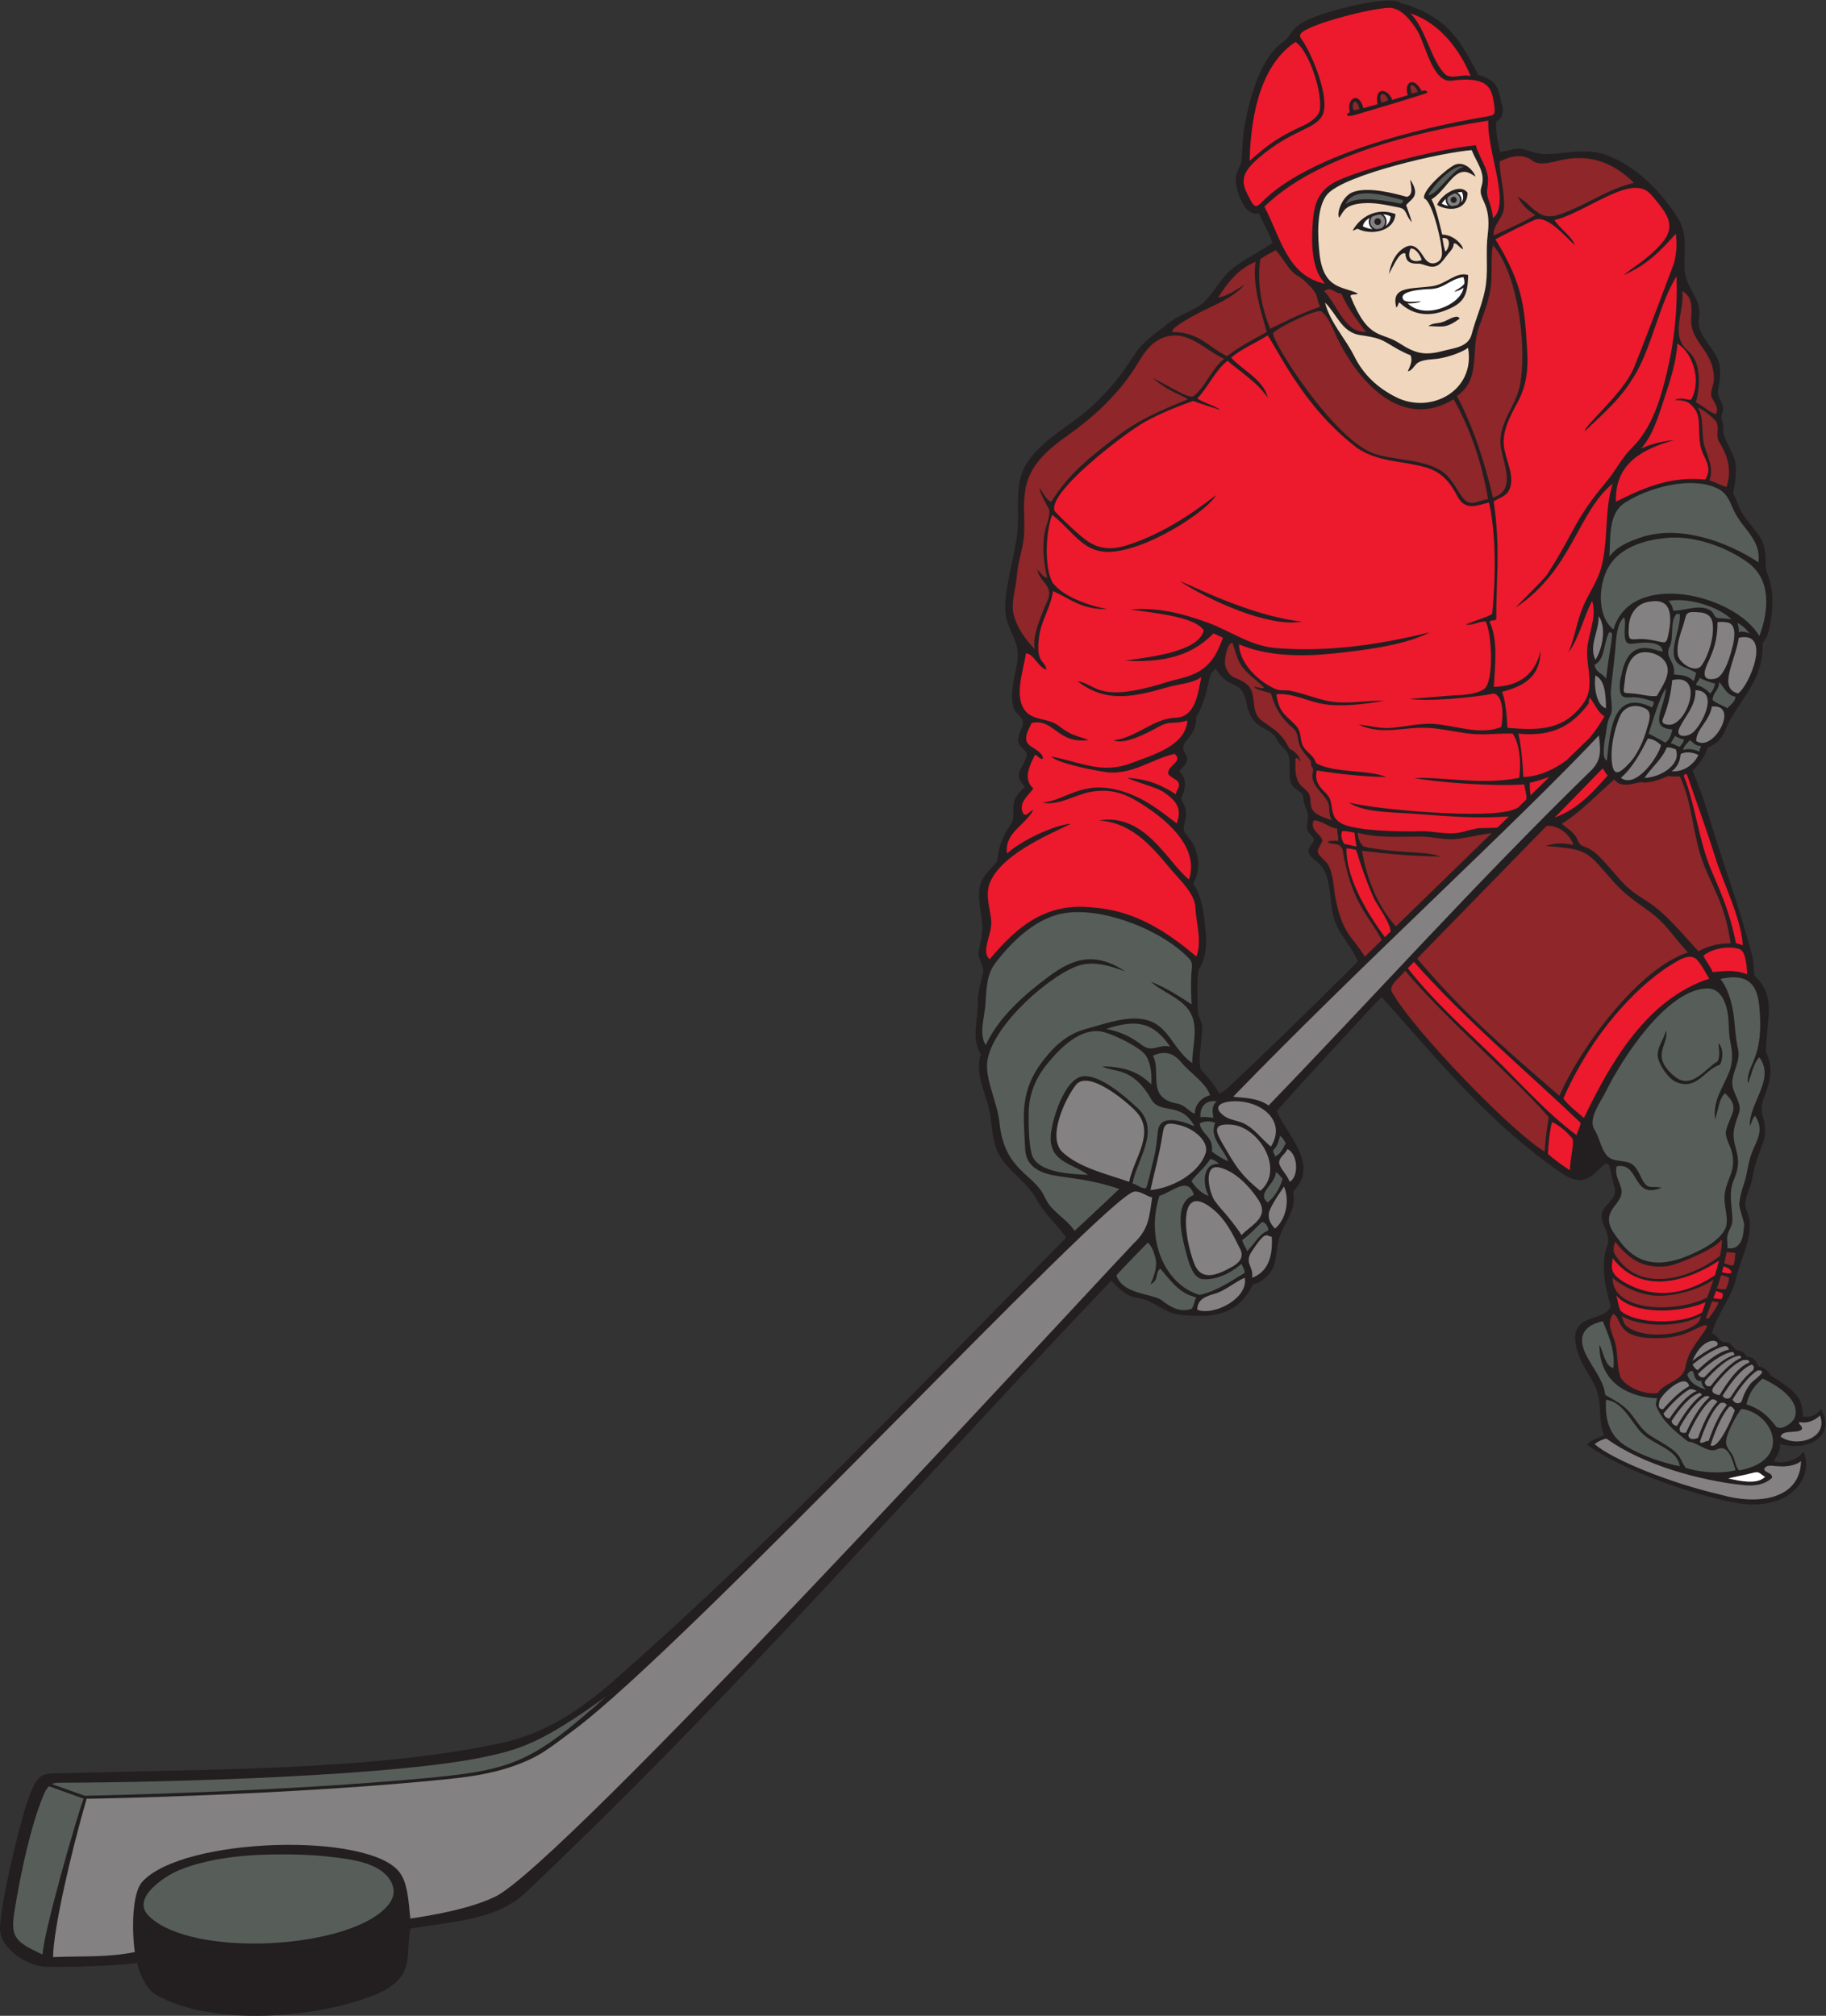 <?xml version="1.0" encoding="UTF-8" standalone="no"?>
<svg
   xmlns:dc="http://purl.org/dc/elements/1.1/"
   xmlns:cc="http://creativecommons.org/ns#"
   xmlns:rdf="http://www.w3.org/1999/02/22-rdf-syntax-ns#"
   xmlns:svg="http://www.w3.org/2000/svg"
   xmlns="http://www.w3.org/2000/svg"
   viewBox="0 0 782.267 863.547"
   height="863.547"
   width="782.267"
   xml:space="preserve"
   id="svg2"
   version="1.1"><rect x="0" y="0" width="782.267" height="863.547" fill="#333333" stroke="none"/><defs
     id="defs6" /><g
     transform="matrix(1.333,0,0,-1.333,0,863.547)"
     id="g10"><g
       transform="scale(0.1)"
       id="g12"><path
         id="path14"
         style="fill:#231f20;fill-opacity:1;fill-rule:evenodd;stroke:none"
         d="m 5569.94,4891.17 c 15.98,-24.49 12.29,-41.08 41.25,-79.44 51.13,-67.69 61.72,-67.22 63.72,-147.18 0.11,-4.11 0.15,-16.51 1.59,-20.08 22.94,-56.49 23.07,-97.91 15.17,-156.4 -3.53,-26.18 -9.17,-56.43 -27.09,-76.96 2.69,-57.19 -15.17,-104.25 -44.48,-152.53 -24.55,-40.47 -56.67,-80.1 -74.06,-124.16 -11.82,-29.94 -29.23,-47.01 -59.87,-59.91 -1.73,-22.44 -30.45,-58.12 -46.53,-72.7 15.52,-37.46 34.91,-88.57 46.34,-127.27 47.16,-159.73 107.09,-315.54 147.49,-477.29 4.44,-17.82 1.25,-37.79 5.45,-55.04 19.04,-17.19 32.85,-37.07 39.97,-61.96 7.59,-26.58 6.53,-55.2 4.25,-82.48 -2.76,-32.93 -7.05,-65.31 -8.3,-98.42 17.16,-35.5 19.49,-68.14 8.93,-105.99 -8.81,-31.52 -29.2,-65.92 -19.38,-98.79 26,-86.96 -14.25,-93.82 -33.09,-204.97 -4.8,-28.26 -31.85,-72.51 -18.74,-99.66 33.06,-68.48 -17.48,-151.87 -32.92,-219.26 -14.75,-64.39 -61.01,-114.27 -77.38,-176.81 15.08,-5.32 20.01,-20.63 32.47,-27.78 5.84,-2.11 18.74,-0.18 22.7,-3.66 7.45,-6.56 14.48,-13.56 21.05,-20.98 9.12,-5.75 24.4,-0.81 34.61,-23.22 31.87,0.28 34.38,-30.68 40.89,-31.89 26.66,-4.99 36.32,-28.24 36.68,-28.46 104.57,-64.49 98.27,-82.63 104.03,-131.88 28.76,-5.6 49.9,11.3 56.63,23.77 49.32,-74.15 -23.89,-139.09 -130.61,-112.35 2.5,-21.69 -11.3,-39.98 -20.28,-54.97 28.26,-10.48 76.05,1.87 95.71,30.9 16.86,-36.5 9.66,-83.4 -23.99,-118.76 -53.21,-55.91 -137.58,-58.38 -208.15,-43.46 -144.29,30.46 -342.05,99.44 -463.4,183.54 8.58,15.68 31.96,19.31 54.63,31.08 -18.75,43.44 -7.67,89.11 -20.17,133.27 -12.83,45.34 -46.69,81.59 -62.08,126.32 -10.3,29.95 -20.3,71.47 5.91,96.45 27.38,26.06 82.69,22.97 98.5,58.22 -19.1,57.78 -34.34,137.84 -11.73,196.01 16.07,41.37 -39.05,81.33 -9.14,120.37 15.06,19.67 41.17,38.2 32.28,66.38 -17.37,55.04 -10.11,99.77 -45.73,61.66 -45.99,-49.18 -77.06,-49.48 -131.14,-11.75 -232.53,162.23 -385.92,353.87 -571.44,561.35 -24.2,-23.24 -45.97,-48.33 -68.78,-72.77 -90.33,-96.8 -180.09,-194.21 -268.14,-293.1 10.52,-26.27 28.05,-52.1 42.85,-76.05 37.64,-60.98 68.74,-123.19 9.55,-182.62 12.96,-61.59 -29.84,-97.79 -45.46,-152.51 -14.22,-49.86 -0.46,-88.48 -46.2,-126.99 -11.18,-9.41 -24.22,-16.51 -38.29,-20.47 -53.73,-113.25 -156.88,-101 -210.12,-98.87 -57.47,2.31 -72.07,20 -118.06,43.07 -50.65,25.4 -55.94,-4.47 -126.77,68.34 C 2941.16,1702.21 2372.56,1041.73 1687.64,394.59 1592.32,304.543 1439.57,302.352 1318.39,279.941 1302.22,195.215 1338.59,119.402 1200.26,65.477 1010.74,-8.406 683.16,-34.961 501.84,67.219 472.078,83.992 446.508,135.82 441.363,169.727 375.25,160.547 205.266,154.629 143.738,157.938 85.777,161.063 -1.262,217.117 0.016,281.492 1.578,360.281 59.684,605.359 87.691,687.52 c 35.477,104.074 45.344,89.914 137.543,92.625 427.555,12.621 975.196,7.003 1390.446,97.46 134.36,29.27 252.19,107.286 354.52,197.235 510.64,448.75 979.92,941.79 1456.19,1426.04 -30.82,44.3 -69.16,75.53 -95.3,123.49 -26.56,48.69 -76.56,81.27 -109.46,125.8 -37.22,50.37 -29.91,107.05 -43.3,164.45 -13.63,58.43 -45.18,114.42 -26.26,175.59 -31.09,50.1 -9,112.5 -9.46,167.13 -0.3,33.26 10.06,61.39 16.62,93.3 5.05,24.55 -18.07,43.38 -13.55,71.28 4.73,29.22 13.83,56.46 10.99,86.53 -2.84,30.04 -9.23,59.66 -10.01,89.91 -1.56,60.15 26.63,71.77 58.62,113.23 1.69,36.67 13.51,69.45 32.26,100.85 7.04,11.79 15.9,21.64 18.14,35.56 5.45,34 -12.84,57.47 37.73,100.07 -11.64,20.54 -26.78,26.41 -14.91,55.36 6.23,15.25 17.36,29.57 21.08,45.58 5.99,25.76 -48.38,23.57 -18.27,83.98 21.91,43.99 -18.37,39.51 -25.96,78.84 -15.43,79.96 35.67,138.76 5.93,209.24 -23.39,55.43 -36.17,73 -28.44,142.11 8.12,72.54 35.04,159.08 38.23,221.34 2.56,49.96 -3.49,100.43 6.46,149.89 18.04,89.67 113.63,146.09 181.3,196.91 78.53,58.99 136.07,126.41 188.39,209.07 27.54,43.51 71.49,68.98 110.24,100.88 35.36,29.11 85.27,38.07 116.74,70.77 33.07,34.35 51.66,76.84 90.76,106.55 39.21,29.8 84.06,50.71 124.29,78.89 -10.25,32.56 -29.8,64.34 -43.81,95.81 -46.62,-14.54 -73.83,74.1 -73.86,107.59 -0.03,28.56 17.8,41.92 19.32,68.73 1.99,35.1 3.06,74.34 9.74,108.68 16.38,84.29 48.11,211.75 121.66,264.02 48.11,34.19 2.23,61.19 201.76,111.74 29.79,7.54 149.32,35.97 176.37,14.99 32.09,-8.83 63.67,-20.68 92.54,-37.34 86.75,-50.07 113.1,-112.33 158.62,-194.65 72.3,-18.85 63.81,-58.37 76.67,-99.46 5.35,-17.07 -0.99,-41.88 -19.03,-49.42 -4.84,-26.92 6,-69.95 11.62,-97.88 26.51,1.31 51.08,16.25 78.76,7.61 25.74,-8.03 46.13,-15.85 73.79,-14.94 64.39,2.11 122.97,19.81 186.57,-2.14 97.48,-33.65 183.28,-122.39 235.67,-209.12 30.82,-51.06 13.06,-112.68 19.42,-168.31 6.51,-56.87 56.35,-85.93 45.13,-149.27 -8.44,-47.64 42.29,-88.26 60.1,-129.21 13.6,-31.24 7.41,-69.32 1.13,-101.75 -3.67,-18.89 13.81,-34.61 16.25,-53.81 2.17,-17.22 -10.45,-26.39 -3.24,-42.74 7.65,-17.36 1.78,-30.13 6.1,-46.07 8.42,-31.06 32.56,-58.56 37.01,-91.41 4.44,-32.83 -2.13,-65.69 -7.6,-97.96 z M 3835.05,3638.79 c 31.3,-49.6 35.61,-106.38 40.45,-163.46 4.2,-49.46 -7.68,-92.2 -21.12,-109.48 -9.76,-12.55 -5.44,-125.69 -4.41,-140.27 1,-14.15 11.03,-26.99 13.13,-41.79 4.58,-32.16 -18.3,-127.5 -0.92,-145.83 24.16,-25.49 43.22,-50.37 56.74,-73.87 0,0 14.69,6.33 28.42,19.19 113.79,106.56 225.27,215.7 336.27,325.15 26.79,26.42 54.37,53.09 80.23,80.48 -21.22,51.71 -62.98,86.47 -78.19,142.83 -12.98,48.12 -6.89,130.88 -42.83,167.44 -15.15,15.41 -49.89,32.46 -32.79,58.59 10.76,16.43 19.77,20.59 3.54,36.37 -24.91,24.24 -7.46,38.31 -10.21,65.24 -1.99,19.35 -14.75,33.1 -14.86,55.21 -0.11,21.78 -33.14,25.38 -40.27,49.2 -8.84,29.55 1.81,61.17 -7.83,89.35 -5.13,15 -28,29.17 -36.08,46.76 -9.59,20.89 -27.07,30.03 -46.5,40.26 -62.12,32.75 -41.81,91.23 -70.89,123.39 -16.99,18.77 -47.74,13.27 -80.54,66.68 -5.52,-8.92 -14.16,-12.4 -17.08,-24.52 -10.22,-42.33 -20.58,-94.74 -44.75,-131.16 0.56,-21.76 -4.56,-40.22 -17.16,-58.16 -8.69,-12.37 -24.18,-25.14 -24.83,-40.76 -0.75,-18.08 22.57,-28.21 8.26,-51.94 -5.2,-8.63 -16.39,-16.27 -20.5,-25.15 25.17,-21.61 20.45,-59.5 5.1,-86.11 14.51,-27.16 21.7,-46.5 11.93,-77.98 -9.65,-31.04 4.82,-34.88 20.7,-58.66 26.88,-40.24 31.35,-94.62 6.99,-137 v 0" /><path
         id="path16"
         style="fill:#ed192d;fill-opacity:1;fill-rule:evenodd;stroke:none"
         d="m 4770.39,6102.4 c -211.36,-36.08 -568.79,-122.2 -717.68,-276.45 -21.39,-22.16 -26.46,-4.86 -44.29,29.48 -24.06,46.3 -9.63,75.45 37.97,116.17 105.97,90.62 181.17,90.58 203.58,136.16 25.69,52.25 -29.95,186.45 -60.09,234.19 -5.47,8.67 -15.29,17.68 -10.21,26.82 17.36,31.25 257.62,91.68 295.06,83.51 34.99,-7.63 57.07,-38.64 76.4,-66.23 28.26,-40.35 50.8,-172.69 112.01,-167.26 123.13,16.64 131.26,-27.01 138.34,-74.57 5.5,-37.06 2.71,-36.04 -31.09,-41.82 z m 12.79,-11.91 c -4.41,-102.31 73.23,-265.72 15.1,-313.38 -1.71,21.02 -8.05,40.86 -14.8,60.69 -8.64,25.4 -1.9,33.35 -1.22,58.3 1.13,41.98 -29.15,76.26 -39.28,115.38 -141.77,-15.27 -361.28,-76 -442.43,-113.23 -57.45,-26.36 -75.63,-65.91 -80.94,-127.5 -13.59,-157.45 28.82,-189.54 38.79,-204.32 -122.56,24.91 -143.28,151.66 -194.88,247.55 188.58,185.59 574.69,254.39 719.66,276.51 z m -767.05,-129.03 c 3.71,162.2 41.98,312.63 147.46,381.86 39.3,-24.05 85.66,-151.34 78.37,-216.98 -2.34,-21.1 -30.08,-41.3 -52.53,-51.48 -76.93,-34.89 -108.34,-56.79 -173.3,-113.4 z m 516.16,474.03 c 94.98,-30.56 160.55,-118.93 194.19,-202.08 -23.7,8.05 -58.05,-10.25 -79.71,4.37 -47.3,41.79 -64.14,150.26 -114.48,197.71 z m -7.9,-263.36 -50.2,-14.96 c -9.37,32.36 -57.57,48.93 -47.24,-14.01 l -45.26,-12.5 c -14.21,56.38 -54.72,31.42 -43.87,-12.28 0.82,-3.3 -11.17,-3.65 -8.31,-9.45 -0.82,-3.5 9.79,-4.75 26.09,0.18 37.62,11.37 131.21,38.51 187.4,56.47 28.43,9.08 44.36,12.9 44.59,17.09 -5.07,5.33 -10.6,6.12 -18.42,2.64 -27.23,51.78 -58.23,25.96 -44.78,-13.18 v 0" /><path
         id="path18"
         style="fill:#8f2629;fill-opacity:1;fill-rule:evenodd;stroke:none"
         d="m 4555.98,6182.67 -18.42,-5.27 c -16.8,45.7 15.66,24.09 18.42,5.27 z m -186.96,-55.31 c -6.19,-0.83 -9.89,-4.16 -18.45,-2.63 -10.09,21.42 8.61,46.07 18.45,2.63 z m 92.17,28.97 c -5.81,-3.85 -21.07,-7.9 -21.07,-7.9 -13.35,33.54 11.42,37.07 21.07,7.9 v 0" /><path
         id="path20"
         style="fill:#575e5a;fill-opacity:1;fill-rule:evenodd;stroke:none"
         d="m 4704.18,5941.88 c -22.29,-1.49 -61.57,-52.17 -87.65,-76.37 -16.25,-15.07 -25.51,-14.14 -26.3,-14.67 10.75,24.7 82.34,104.92 113.95,91.04 z m -195.59,-106.84 c -0.52,-2.09 1.95,-13.23 -12.26,-10.28 -111.64,23.21 -151.27,12.02 -172.08,-2.88 27.75,60.03 125.47,28.14 184.34,13.16 v 0" /><path
         id="path22"
         style="fill:#848182;fill-opacity:1;fill-rule:evenodd;stroke:none"
         d="m 4685.73,5820.33 c -6.19,-2.79 -13.55,-4.17 -21.09,-4.24 -2.78,1.07 -5.26,2.73 -7.32,4.85 -3.73,3.83 -6.04,9.14 -6.04,15.02 0,3.15 0.66,6.13 1.86,8.82 6.54,4.94 14.01,9.1 22.34,12.05 4.21,-0.78 7.98,-2.87 10.87,-5.85 3.73,-3.84 6.04,-9.15 6.04,-15.02 0,-5.88 -2.31,-11.19 -6.04,-15.02 l -0.62,-0.61 z m -245.18,-74.94 c -5.21,-1.91 -10.9,-3.12 -16.89,-3.58 -4.95,0.86 -9.37,3.29 -12.77,6.79 -4.3,4.42 -6.96,10.54 -6.96,17.32 0,6.19 2.21,11.83 5.87,16.13 8.18,3.58 17.24,5.96 26.09,6.81 3.22,-1.23 6.12,-3.16 8.5,-5.62 4.31,-4.42 6.98,-10.54 6.98,-17.32 0,-6.78 -2.67,-12.9 -6.98,-17.32 -1.16,-1.2 -2.45,-2.28 -3.84,-3.21 z m -12.91,31.46 c 2.97,0 5.65,-1.23 7.59,-3.22 1.92,-1.99 3.12,-4.71 3.12,-7.71 0,-2.99 -1.2,-5.72 -3.12,-7.7 -1.94,-2 -4.62,-3.24 -7.59,-3.24 -2.95,0 -5.65,1.24 -7.58,3.24 -1.92,1.98 -3.12,4.71 -3.12,7.7 0,3 1.2,5.72 3.12,7.71 1.93,1.99 4.63,3.22 7.58,3.22 z m 244.2,69.03 c 2.68,0 5.12,-1.13 6.88,-2.94 1.75,-1.8 2.83,-4.27 2.83,-6.98 0,-2.71 -1.08,-5.18 -2.83,-6.98 -1.76,-1.81 -4.2,-2.94 -6.88,-2.94 -2.69,0 -5.13,1.13 -6.89,2.94 -1.75,1.8 -2.83,4.27 -2.83,6.98 0,2.71 1.08,5.18 2.83,6.98 1.76,1.81 4.2,2.94 6.89,2.94 v 0" /><path
         id="path24"
         style="fill:#8f2629;fill-opacity:1;fill-rule:evenodd;stroke:none"
         d="m 4798.28,5690.21 c 63.94,-74.8 92.67,-227.03 94.35,-345.88 0.57,-40.69 -2.02,-71.13 -7.44,-101.83 -12.88,-72.74 -73.33,-124.61 -61.48,-202.43 8.27,-54.31 50.14,-137.2 -25.43,-160.99 -24.55,104.26 -60.51,222.1 -115.88,326.55 78.96,54.35 42.74,144.35 70.21,219.8 14.91,40.96 35.9,95.82 39.43,139.88 3.5,43.44 -0.97,92.65 6.24,124.9 z M 3960.81,4412.93 c 8.68,-24.11 13.66,-50.39 27.71,-72.23 16.95,-26.35 51.75,-49.56 73.36,-71.58 0.89,-8.16 -36.35,6.29 -30.26,0.44 3.87,-8.42 45.37,-15.21 52.97,-19.9 13.42,-47.04 32.8,-78.72 69.6,-110.4 19.83,-17.05 14.29,-33.73 22.57,-55.51 7.75,-20.35 24.12,-35.59 36.88,-52.67 -3.05,-20.73 10.55,-16.42 5.41,-36.36 -9.36,-36.31 31.68,-62.98 47.99,-92.89 9.44,-17.31 0.28,-47 15.07,-60.36 -17.77,6.64 -37.17,11.58 -52.71,22.99 -24.17,17.74 -13.27,35.77 -21.03,58.64 -5.7,16.82 -25.51,24.42 -34.24,39.51 -13.73,23.73 -10.88,52.78 -10.54,79 10.36,1.58 9.77,-7.79 15.81,-10.53 -1.47,12.62 -16.22,34.66 -34.23,39.5 -25.01,48.69 -44.94,60.47 -88.55,90.65 -42.5,29.42 -13.36,87.24 -48.94,117.34 -31.93,27 -50.52,11.92 -68.79,55.78 -6.68,16.02 3.88,77.7 21.92,78.58 z m 1495.78,756.03 c 23.05,-10.97 39.04,-25.92 52.15,-37.78 23.38,-21.13 1.76,-49.46 16.4,-73.03 28.73,-46.33 40.86,-91.15 23.69,-144.85 -20.16,5.3 -35.42,15.49 -55.31,21.08 15.32,39.1 -5.04,73.58 -15.79,110.6 -10.75,36.96 -0.41,90.09 -21.14,123.98 z m -49.97,373.76 c 34.01,-19.14 30.59,-53.74 28.59,-87.36 -4.74,-79.58 76.41,-104.18 72.73,-198.95 -0.71,-18.05 -15.04,-41.98 -5.32,-58.57 8.25,-14.09 23.11,-33.5 11.31,-50.95 -23.68,9.21 -40.73,27.07 -63.48,38.56 14.35,54.23 17.26,129.73 -25.88,165.41 -59.27,49.02 -9.59,128.65 -17.95,191.86 z m -1164.01,-50.03 c -82.55,-30.27 -120.38,-52.18 -160.65,-71.11 -24.79,62.42 -43.27,139.47 -31.6,223.85 15.46,10.86 32.7,19.96 50.03,28.97 32.72,-38.09 38.38,-64.56 75.51,-86.26 14.33,-8.37 36.56,-30.8 46.76,-44.61 14.16,-19.19 9.03,-30.11 19.95,-50.84 z m 429.25,-297.6 c 52.91,-94.6 90.48,-201.2 110.61,-321.28 -34.86,-3.65 -56.77,-28.58 -82.98,6.99 -21.51,29.2 -35.98,64.69 -68.03,84.38 -62.02,38.12 -142.83,32.89 -210.9,53.7 -130.42,39.87 -333.61,362.33 -329.06,388.56 10.1,15.96 151.11,85.25 157.01,68.38 23.61,-19.75 35.7,-56.5 48.74,-83.39 68.65,-141.61 207.89,-298.84 374.61,-197.34 v 0" /><path
         id="path26"
         style="fill:#ffffff;fill-opacity:1;fill-rule:evenodd;stroke:none"
         d="m 4703.47,5587.5 c 1.6,-6.32 3.79,-12.02 2.64,-21.07 -9.36,-13.13 -24.72,-17.88 -32.5,-25.9 11.92,2.18 23.05,7.77 29.86,12.73 -8.53,-54.42 -123.75,-104.42 -179.59,-49.81 11.8,-1.48 32.6,1.59 43.5,5.59 -10.3,2.64 -41,-5.82 -56.16,4.71 -23.09,30.54 67.69,35.13 81.96,35.39 50.95,0.92 63.41,31.68 110.29,38.36 z m -292.45,154.41 c -10.22,0.92 -20.83,3.84 -31.01,8.89 1.43,10.72 9.87,20.1 21.31,26.91 -1.55,-3.61 -2.39,-7.6 -2.39,-11.79 0,-8.11 3.2,-15.47 8.38,-20.8 1.15,-1.17 2.39,-2.25 3.71,-3.21 z m 58.06,40.46 c -0.81,-13.23 -6.87,-23.44 -16.11,-30.33 2.17,4.14 3.4,8.86 3.4,13.88 0,8.12 -3.22,15.47 -8.4,20.8 -0.84,0.86 -1.74,1.68 -2.69,2.44 8.99,-0.32 17.34,-2.45 23.8,-6.79 z m 229.12,79.01 c 6.62,-15.24 4.55,-26.36 -2.14,-33.77 0.87,2.62 1.33,5.43 1.33,8.35 0,7.22 -2.86,13.75 -7.47,18.49 -1.85,1.91 -3.99,3.52 -6.33,4.77 4.63,1.12 9.52,1.86 14.61,2.16 z m -43.77,-44.59 c -7.68,1.12 -15.07,3.56 -21.05,7.23 3.63,5.32 8.01,10.48 13.1,15.19 -0.13,-1.07 -0.2,-2.16 -0.2,-3.25 0,-7.21 2.86,-13.76 7.47,-18.5 l 0.68,-0.67 v 0" /><path
         id="path28"
         style="fill:#8f2629;fill-opacity:1;fill-rule:evenodd;stroke:none"
         d="m 4389.68,5411.81 c -65.94,-4.91 -91.29,85.51 -133.91,130.91 23.53,17.2 29.97,-6.63 55.32,-7.9 18.3,-44.89 51.35,-87.03 78.59,-123.01 v 0" /><path
         id="path30"
         style="fill:#f0d6bd;fill-opacity:1;fill-rule:evenodd;stroke:none"
         d="m 4258.4,5505.86 c 37.25,-35.87 53.48,-94.89 111.12,-104.29 31.29,-5.11 57.7,-7.35 85.73,-23.82 29.38,-17.24 46.65,-28.91 78.58,-41.61 2.12,-11.62 6.74,-16.6 -9.44,-51.51 13.18,2.42 19.61,16.41 28.41,24.65 15.58,14.59 50.62,13.29 69.36,16.34 39.66,6.46 77.86,21.72 95.98,34.79 24.24,-138.77 -120.82,-214.37 -231.55,-158.5 -59.54,30.05 -104.33,71.77 -133.96,131.19 -29.16,58.48 -77.67,107.88 -94.23,172.76 z m 274.87,173.46 c 18.21,2.51 33.23,-26.28 35.9,-36.53 -15.04,-7.61 -53.34,-7.08 -35.9,36.53 z m 102.57,33.91 c 32.49,3.98 19.23,-37.46 9.53,-43.26 -2.11,2.09 -7.6,27.83 -9.53,43.26 z m -295.79,-186.3 c 2.68,7.84 18.75,2.3 23.7,7.89 -45.01,23.95 -109.63,10.71 -122.82,126.12 -5.84,51.11 -12.07,151.24 25.42,193.44 56.19,63.28 372.6,135.25 463.46,141.31 15.38,-39.48 45.75,-72.52 31.38,-116.84 -13.85,-42.74 33.6,-48.05 20.09,-154.62 -6.72,-52.98 1.01,-105.74 -5.49,-158.08 -6.91,-55.76 -32.27,-108.65 -46.4,-162.78 -10.71,-41.03 -57.46,-43.72 -91.75,-52.9 -58.91,-15.76 -88.98,-8.5 -140.3,24.78 -59.39,38.5 -99.7,7.58 -157.29,151.68 z m 336.74,422.22 c -22.55,-8.89 -108.08,-82.27 -99.73,-108.84 21.66,-5.59 49.1,-105.34 56.23,-161.38 2.26,-17.8 2.73,-37.04 -18.19,-45.14 -17.23,-6.67 -29.89,3.81 -38.21,16.89 -14.04,22.03 -30.76,48.09 -59.26,33.91 -30.21,-15.04 -48.04,-50.12 -53.81,-86.56 16.79,29.4 33.11,71.46 52.68,65.83 1.92,-17.15 4.68,-33.84 39.78,-32.85 21.15,0.59 38.72,-17.3 62.59,-6.4 14.85,6.78 29.49,32.21 40.66,44.28 7.25,7.85 12.85,17.01 12.33,26.57 8.97,3.46 14.68,-9.38 29.12,-18.19 5.04,2.88 -20.46,45.82 -65.98,47.16 -10.07,39.1 -17.85,80.48 -34.24,113.25 41.42,25.16 65.76,84.37 101.13,88.1 12.45,1.31 21.35,-3.16 40.41,-15.23 -9.11,24.13 -38,49.45 -65.51,38.6 z m -155.04,-103.57 c -37.96,10.01 -125.64,34.98 -175.83,14.38 -30.35,-12.46 -51.25,-62.58 -42.31,-81.82 15.61,20.91 16.55,41.55 74.94,46.8 39.3,3.53 77.59,-5.86 115.9,-13.2 29.41,-5.63 19.81,-22.97 43.11,-47.8 -5.33,19.25 -12.4,36.76 -18.44,55.3 16.53,20.32 47.87,28.71 13.17,81.64 0.01,-15.23 13.23,-47.61 -10.54,-55.3 z m 97.45,-26.34 c 38.83,-22.21 96.63,-16.9 97.3,39.51 -26.19,35.39 -90.99,-11.88 -97.3,-39.51 z m -271.47,-81.1 c 2.28,-3.04 8.44,4.15 16.02,4.73 41.86,-21.81 116.67,-9.45 121.14,47.4 -60.81,23.16 -113.85,-9.88 -137.16,-52.13 z m 255.67,-179.61 c -68.68,-9.88 -134.3,1.31 -115.87,-68.48 7.41,5.5 4.19,13.36 10.52,15.81 45.25,-43.9 98.85,-42.68 141.04,-27.47 63.55,23.35 78.06,45.48 79.23,116.11 -38.96,11.81 -70.26,-29.55 -114.92,-35.97 z m 44.71,-110.33 c -25.88,-13 -37.78,-4.61 -57.97,-17.82 46.42,-1.38 57.04,-8.18 100.84,23.82 -5.15,11.96 -22.52,4.2 -42.87,-6 v 0" /><path
         id="path32"
         style="fill:#575e5a;fill-opacity:1;fill-rule:evenodd;stroke:none"
         d="m 5651.54,4671.03 c -103.32,68 -255.27,121.71 -378.56,79.95 -38.63,-13.08 -77.65,-29.67 -100.75,-61.52 4.74,55.49 -5.47,136.57 48.75,172.33 74.23,48.91 216.75,89.15 301.66,45.13 31.38,-16.26 37.61,-46.02 52.54,-75.25 29.23,-57.29 84.35,-88.11 76.36,-160.64 z m -221.22,-571.48 c 12.08,-6.37 17.23,-19.65 36.88,-18.44 0,0 -5.55,-10.26 -5.27,-18.43 -13.32,5.59 -35.33,11.97 -52.67,5.27 2.81,14.73 14,21.1 21.06,31.6 z m -47.4,13.16 c 9.4,-3.76 16.97,-9.35 28.97,-10.53 -1.44,-10.85 -8.25,-16.33 -13.17,-23.7 -11.04,2.12 -17.08,9.26 -28.96,10.54 3.2,9.08 9.2,15.36 13.16,23.69 z m -28.57,153.36 c -6.27,-68.33 -57.83,-126.46 20.67,-132.28 -4.63,-17.33 -9.53,-34.37 -23.7,-42.15 -16.13,11.09 -35.27,19.16 -52.68,28.98 6.83,21.44 37.45,125.73 55.71,145.45 z m 170.79,20.45 c 15.81,-17.54 24.43,-42.28 52.66,-47.39 -2.55,-18.51 -16.6,-25.54 -26.32,-36.87 -15.15,9.44 -34.45,14.72 -47.42,26.33 0.89,25.45 21.38,31.29 21.08,57.93 z m -63.21,13.18 c 15.22,-7.61 31.76,-13.89 50.04,-18.45 -2.37,-13.41 -7.63,-23.96 -15.81,-31.59 0,0 -22.59,24.81 -44.77,26.33 -0.35,11.78 9.66,13.18 10.54,23.71 z m -289.7,147.47 c 2.13,-1.39 4.29,-2.74 7.91,-2.62 3.14,-17.53 -8.28,-58.07 -18.44,-148.19 -10.88,18.97 -33.18,19.32 -36.86,45.48 34.42,16.48 28.47,73.35 47.39,105.33 z m 411.77,29.74 c 24.08,-15.14 26.08,-19.23 39.27,-35 0,0 -16.66,9.43 -34.93,5.26 0.88,14.06 -2.36,18.57 -4.34,29.74 z m -311.37,-64.62 c 32.66,2.66 69.77,-1.16 70.79,-28.32 -25.23,2.75 -108.66,52.71 -132.57,-76.13 -0.94,-5.07 -4.44,-12.49 -5.1,-28.92 -1.77,-44.11 11.94,-43.12 38.55,-41.62 23.49,1.31 46.22,-6.01 70.15,-13.97 1.56,-9.45 -3.06,-12.74 -5.27,-18.44 -129.27,62.82 -134.86,-83.84 -144.83,-171.18 -20.04,7.88 -5.6,70.02 -3.67,84.61 2.71,20.39 5.24,41.95 14.89,60.4 10.56,20.2 -0.6,58.85 1.53,80.42 4.67,47.21 9.09,78.05 13.66,125.38 2.94,30.53 2.89,88.42 28.88,110.06 5.09,-13.25 2.02,-25.65 1.72,-44.39 -0.82,-51.81 13.93,-40.94 51.27,-37.9 z m 126.09,92.82 c 2.23,-41.15 -19.09,-80.03 -19.79,-121.07 -0.86,-50.5 39.79,-46.61 72.46,-68.55 -2.93,-8.46 -4.48,-18.33 -7.88,-26.33 -21.75,20.11 -34.16,18.18 -63.93,21.77 6.83,42.4 -31.24,53.16 -13.66,88.46 14.71,29.52 -0.3,82.15 22.26,105.72 3.53,0 7.03,0 10.54,0 z m 165.92,-17.73 c -14.97,3.42 -44.76,4.56 -44.76,4.56 -11.84,4.03 -11.67,17.52 -21.08,23.7 -34.55,22.66 -83.63,0 -121.14,0 -2.39,13.43 -7.63,23.97 -15.81,31.61 78.01,12.36 172.71,-26.98 202.79,-59.87 z m 89.53,-53.37 c -77.37,134.05 -413.3,215.12 -468.77,21.06 -57.51,46.85 -48.17,157.99 -7.89,213.32 41.82,57.55 120.94,76.88 186.97,81.63 84.38,6.13 185.72,-30.8 253,-79.79 75.81,-55.2 67.32,-155.29 36.69,-236.22 v 0" /><path
         id="path34"
         style="fill:#848182;fill-opacity:1;fill-rule:evenodd;stroke:none"
         d="m 5451.39,4096.92 c -1,36.96 43.61,64.56 50.05,110.6 92.15,9.94 4.37,-150.31 -50.05,-110.6 z m -155.37,7.9 c 19.3,-1.76 30.87,-11.25 42.14,-21.07 -8.16,-37.21 -80.34,-141.62 -129.05,-105.34 38.15,32.95 62.77,79.44 86.91,126.41 z m 152.74,155.38 c 76.95,-1.95 23.07,-106.97 -6.16,-134.43 -18.66,-17.54 -62.47,-20.31 -44.05,15.5 20.34,39.57 52.34,71.2 50.21,118.93 z m -63.2,-189.62 c 19.46,-49.35 -49.17,-90.99 -100.08,-92.17 22.14,34.04 54.66,57.71 71.1,97.43 13.3,1.88 19.24,-3.59 28.98,-5.26 z m 72.62,-18.82 c -13.29,-29.83 -48.08,-55.6 -85.8,-52.29 16.46,11.64 26.58,29.62 28.98,55.3 14.71,9.31 41.7,6.11 56.82,-3.01 z m -277.86,-22.7 c -5.11,48.19 8.15,104.36 24.85,145.18 14.49,35.43 50.96,43.74 83.53,26.74 22.95,-11.98 10.14,-43.57 4.91,-62.25 -10.32,-36.83 -28.4,-82.48 -57.59,-113.4 -30,-31.76 -50.4,-46.31 -55.7,3.73 z m 388.89,375.33 c -14.29,-60.27 -34.44,-103.34 -57.24,-107.32 -47.56,-9.44 -33.9,28.36 -23.7,50.03 19.28,41.08 31.67,75.8 31.61,131.67 11.23,1.55 21.64,0.93 32.01,-0.94 27.62,-4.98 24.04,-45.08 17.32,-73.44 z m 16.5,-154.73 c -65.14,16.77 -9.94,101.33 2.63,179.08 107.56,23.29 34.3,-153.9 -2.63,-179.08 z m -237.15,-70.97 c 12.94,33.58 21.65,71.38 25.76,113.81 108.53,24.73 45.4,-150.56 -13.06,-143.42 -25.93,3.16 -18.47,14.6 -12.7,29.61 z m -210.88,319.46 c 24.31,-31.57 15.12,-99.92 -10.22,-140.51 -22.23,46.34 11.43,89.2 10.22,140.51 z m -10.22,-190.55 c 31.06,-15.47 32.74,-60.33 34.24,-105.34 -28.62,6.25 -40.57,63.95 -34.24,105.34 z m 239.29,196.62 c 2.29,-16.24 0.83,-34.6 -2.4,-52.04 -9.27,-50.05 -8.53,-39.42 -54.06,-31.27 -12.56,2.25 -25.04,3.9 -38.59,3.7 -33.09,-0.52 -39.88,-9.85 -36.97,41.01 2.21,38.2 23.66,71.33 62.72,78.49 36.91,6.77 63.68,-0.17 69.3,-39.89 z m 95.37,6.07 c 20.79,-1.58 38.74,-9.83 42.06,-35.58 5.35,-41.53 -11.65,-100.08 -35.09,-134.32 -19.92,-29.1 -73.56,7.2 -77.07,34.49 -4.25,33.12 8,64.07 18.02,95.2 12.06,37.52 2.98,43.96 52.08,40.21 z m -137.13,-268.53 c -20.51,-3.9 -50.82,6.45 -83.43,8.22 -29.62,1.61 -23.73,-0.05 -19.93,38.55 4.32,43.76 18.17,93.52 65.07,93.81 27.06,0.17 59.06,-13.29 69.69,-39.97 13.65,-34.31 -16.2,-72.1 -31.4,-100.61 v 0" /><path
         id="path36"
         style="fill:#8f2629;fill-opacity:1;fill-rule:evenodd;stroke:none"
         d="m 4297.91,3815.13 c -1.58,-15.63 4.62,-23.47 2.64,-39.5 -8.88,1.66 -20.93,0.8 -33.77,-1.49 10.52,-14.98 33.77,1.49 47.54,-24.3 28.3,-171.28 80.93,-208.84 126.72,-292.64 l -55,-53.52 c -36.2,63.06 -72.74,69.03 -95.4,196.11 -5.58,31.34 -6.44,85.93 -30.68,110.02 -32.6,32.39 -30.16,27.98 -9.46,65.82 -5.52,24.53 -41.34,32.08 -28.97,65.84 25.47,1.51 47.59,-22.47 76.38,-26.34 z m 679.45,-926.99 c -5.42,-35.85 -10.68,-71.85 -13.17,-110.61 -101.72,59.17 -420.85,388.04 -490.85,512.73 -12.32,21.96 30.22,50.19 41.2,66.51 l 1.59,1.64 c 128.75,-153.91 349.6,-342.37 461.23,-470.27 z m 79.01,874.32 c -35.56,8.64 -61.1,5.32 -89.55,-2.64 143.39,-11.96 131.07,-16.47 221.62,-118.45 34.76,-39.14 78,-66.87 119.7,-97.85 48.21,-35.81 75.72,-83.99 116.92,-126.06 -158.64,-51.21 -344.64,-303.36 -413.47,-460.86 -206.8,178.45 -319.7,279.59 -457.11,441.11 l 415.88,426.21 c 36.55,3.86 77,-27.4 86.01,-61.46 z m 342.74,219.7 c 40.25,-85.42 40.81,-186.43 73.62,-274.64 31.75,-85.42 69.94,-129.41 89.27,-261.09 -54.38,0.54 -85.85,-15.66 -103.14,-25.53 -40.92,43.5 -91.69,105.66 -139.97,142.74 -28.92,22.21 -58.27,36.81 -83.96,59.19 -27,23.55 -50.24,55.03 -76.58,83.17 -23.72,25.33 -36.2,40.25 -68.74,52.25 -13.91,5.13 -16.4,13.46 -21.86,26.06 -8.28,19.07 -40.39,38.41 -48.27,46.62 63.61,40 113.02,94.16 168.56,142.21 23.95,-32.9 75.24,-6.41 88.42,-8.84 27.5,-5.07 72.67,15 85.06,20.19 14.33,-3.02 27.92,-0.22 37.59,-2.33 z m -1035.36,-180.2 c 65.65,-18.04 136.85,-11.59 204.13,-12.3 37.11,-0.4 74.38,-11.39 111.2,-7.92 24.35,2.3 77.06,13.82 115.24,19.28 l -308.27,-300 c -55.2,62.17 -91.28,143.48 -109.14,243 85.79,-10.23 170.23,-17.85 252.82,-18.43 -24.01,9.66 -64.98,12.07 -92.85,13.59 -52.93,2.89 -144.17,11.95 -157.33,20.64 -8.5,10.82 -15.66,22.98 -15.8,42.14 v 0" /><path
         id="path38"
         style="fill:#575e5a;fill-opacity:1;fill-rule:evenodd;stroke:none"
         d="m 3829.88,3250.5 c -37.26,24.18 -80.12,52.81 -131.23,72.91 34.28,-31.96 96.99,-52.94 123.21,-93.2 33.23,-51.04 8.95,-112.29 9.92,-168.27 -71.01,49.52 -75.3,137.91 -177.16,142.91 -53.4,2.63 -115.12,-20.09 -165.86,-33.72 -56.4,-15.15 -96.86,-51.33 -132.63,-96.33 -80.48,-101.21 -66.77,-179.92 -61.33,-290 3.77,-76.66 86.47,-83.7 131.48,-89.9 62.88,-8.67 110.61,-17.37 170.84,-37.6 0,0 -92.28,-87.48 -143.57,-134.51 -30.05,43.83 -73.57,59.08 -96.03,108.59 -34.74,76.58 -129.25,82.1 -145.55,240.14 -5.99,58.09 -37.46,119.18 -39.89,176.4 -4.72,111.35 181.21,280.97 283.62,323.28 54.3,22.42 109.61,3.56 160.82,-15.01 -106.42,71.92 -181.11,31.92 -245.91,-16.02 -77.5,-57.34 -161.65,-131.17 -202.48,-220.29 -23.56,34.28 -2.96,94.65 -0.81,133.3 2.47,43.91 3.59,93.25 31.25,129.61 54.82,72.02 134.06,149.13 228.48,161.76 123.84,16.56 308.24,-56.06 394.66,-147.06 14.57,-15.35 7.48,-31.92 6.67,-54.01 -1.19,-32.18 -0.84,-71.01 1.5,-92.98 z m -132.42,-899.61 c 28.58,13.03 14.43,40.01 31.6,50.04 32.5,-36.87 59.31,-79.39 115.88,-92.17 -7.3,-10.25 -7.23,-27.88 -15.81,-36.87 -40.86,-12.63 -69.17,7.48 -100.22,31.01 -39.03,19.28 -120.04,18.03 -141.25,76.35 18.19,21.43 101.15,105.63 101.15,105.63 13.81,-11.76 20.24,-33.65 24.66,-50.32 8.05,-30.41 -9.51,-67.91 -16.01,-83.67 z m 376.59,171.88 c -26.39,-10.59 -34.57,-31.18 -66.06,-65.83 -2.12,11.04 -14.29,24.26 -15.58,36.16 23.53,16.86 42.91,37.86 63.22,57.95 13.39,0.22 24.94,-24.43 18.42,-28.28 z m -237.01,115.18 c -70.07,-24.52 -36.47,-143.72 -22.87,-193.43 6.87,-25.09 20.07,-75.18 52.46,-77.29 50.53,-3.27 100.3,28.25 123.14,49.5 3.78,-9.39 9.37,-16.98 10.54,-28.96 -45.04,-26.95 -86.65,-57.33 -144.83,-71.11 -114.3,33.91 -173.85,181.94 -129.05,318.65 40.41,11.26 91.49,65.1 110.61,2.64 z m 263.35,73.74 c 8.63,-5.43 14.47,-13.63 21.07,-21.06 -2.63,-18.45 -23.1,-59.43 -47.41,-76.38 -37.48,29.15 25.72,57.95 26.34,97.44 z m -181.71,26.34 c -55.38,3.87 -54.49,-66.74 -34.24,-102.72 -19.35,4.38 -43.08,27.14 -55.31,47.4 18.92,25 44.08,43.72 60.59,71.11 12.19,-2.72 20.51,-9.33 28.96,-15.79 z m 194.88,89.53 c 9.35,-4.7 18.43,-23.7 18.43,-23.7 -8.89,-16.55 -16.16,-34.75 -34.24,-42.14 -0.14,8.63 -7.48,10.07 -5.26,21.07 12.35,9.6 16.83,27.06 21.07,44.77 z m -208.05,42.14 c -21.41,-46.86 28.81,-85.82 42.13,-123.77 -19.41,8.67 -36.93,19.25 -52.67,31.6 5.57,48.57 -32.39,53.62 -39.49,89.53 12.79,9.21 34.71,9.35 50.03,2.64 z m 5.27,68.48 c -15.92,-9.7 -16.07,-33.09 -10.53,-51.98 -17.57,1.76 -29.64,3.44 -42.14,1.94 -2.82,35.79 21.28,57.03 52.67,50.04 z m -21.83,20.3 c -20.88,-4.48 -49,-24.97 -49.28,-59.81 -20.12,9.04 -31.28,27.7 -54.03,32.51 -19.42,4.11 -32.19,6.46 -48.34,20.14 -36.08,30.57 -10.08,94.86 -31.93,134.33 37.93,17.08 66.48,8.59 92.11,-22.65 25.79,-31.43 79.06,-65.59 91.47,-104.52 z m -188.85,35 c -34.53,32.25 -70.43,56.22 -158.01,57.94 37.34,-21.13 96.63,0.88 157.72,-105.95 28.93,-50.59 96.03,-5.66 139.07,-86.66 -46.09,19.75 -112.28,38.8 -117.9,-17.24 -2.93,-29.3 -5.98,-58.18 -13.17,-87.16 -7.64,-30.81 -20.27,-88.94 -25.45,-95.39 -20.29,1.64 -24.98,11.69 -42.84,15.79 15.51,79.39 91.91,171.73 16.5,242.37 -38.46,36.02 -116.78,104.94 -171.88,102.62 -57.91,-2.42 -95.72,-121.03 -103.94,-167.3 -22.32,-110.25 66.25,-110.45 116.38,-150.2 -28.96,3.03 -163.59,0.67 -180.97,67.32 -9.73,37.34 -9.97,93.9 -9.6,133 0.55,58.61 22.75,111.66 59.63,156.7 41.46,50.61 101.21,111.56 168.68,104.47 34.81,-3.65 131.1,-51.08 148.34,-78.1 12.59,-19.76 19.98,-48.43 17.44,-92.21 z m 60.56,121.14 c -38.77,9.81 -56.28,-22.35 -93.44,6.94 -31.36,24.73 -70.87,43.02 -111.93,49.87 99.33,33.42 152.41,20.23 205.37,-56.81 v 0" /><path
         id="path40"
         style="fill:#575e5a;fill-opacity:1;fill-rule:evenodd;stroke:none"
         d="m 5617.31,2996.11 c 10.03,20.41 16.71,64.05 36.86,84.28 52.33,-70.63 -33.38,-145.66 -30.49,-220.69 6.59,10.77 7.75,24.26 16.7,32.85 25.85,-38.32 13.01,-66.95 -4.58,-105.11 -19.54,-42.39 -17.35,-73.57 -32.26,-117.4 -6.1,-17.9 -11.65,-38.66 -13.66,-57.65 -1.99,-18.84 16.66,-56.46 15.3,-73.27 -2.29,-28.15 -5.49,-78.89 -53.7,-72.35 2.22,6.83 -2.52,26.41 0,39.5 3.93,20.63 16.98,30.66 16.27,54.47 -1.21,41.36 -12.91,84.06 3.9,123.98 15.73,37.4 18.81,61.53 7.4,101.39 -14.21,49.73 -7.09,67.17 9.23,113.25 12.7,35.89 -23.29,66.36 -21.01,102.02 2.43,38 27.59,67.09 18.36,106.8 -9.5,40.86 -9.09,78.93 -15.73,119.68 -6.67,40.93 -20.96,79.34 -40.51,104.37 74.22,16.41 116.01,-4.01 124.16,-83.48 18.31,-178.16 -42.34,-187.14 -36.24,-252.64 z m -105.25,-115.25 c 15.21,48.53 10.94,60.15 31.5,84.35 51.05,-47.07 18.01,-65.03 4.04,-118.69 -6.03,-23.16 14.23,-50.06 18.9,-73.08 14.07,-64.36 -21.7,-85.18 -24.27,-142.16 -1.25,-28.15 10.63,-61.39 6.6,-88.14 -4.89,-32.55 -48.1,-63 -75.06,-77.24 -90.4,-47.75 -189.84,-78.64 -264.66,19.31 -29.46,38.48 -56.07,69.44 -22.65,113.66 12.26,16.23 29.37,35.49 24.43,57.61 -5.99,26.75 -22.55,44.13 -14.95,73.64 74.7,14.05 48.34,-109.31 144.85,-68.48 -34.24,6.02 -44.51,-7.69 -62.16,24.49 -11.63,21.21 -20.18,49.49 -46.44,56.69 -27.01,7.41 -55.4,1.77 -73.08,28.34 -15.65,23.54 -19.43,52.76 -34.6,76.55 -21.95,34.47 19.06,87.78 35.26,120.61 53.77,108.91 193.88,324.81 321.58,333.18 28.83,1.89 53.45,-11.95 67.59,-62.11 9.67,-34.29 4.43,-73.87 12.02,-109.63 7.04,-33.16 9.01,-63.91 -3.53,-96.07 -20.54,-52.64 -53.47,-91.81 -45.37,-152.83 z m -184.44,204.79 c 1.27,-25.77 33.96,-73.99 57.94,-84.27 68.17,-29.29 90.73,38.34 142.19,55.3 10.8,19.13 11.25,55.76 -5.25,68.48 2.17,-18.35 5.95,-43.75 -2.62,-57.95 -39.83,-22.99 -83.91,-93.55 -139.06,-47.46 -80.35,67.15 -13.78,103.73 -26.87,147.55 -4.84,-27.9 -27.84,-51.25 -26.33,-81.65 v 0" /><path
         id="path42"
         style="fill:#ed192d;fill-opacity:1;fill-rule:evenodd;stroke:none"
         d="m 4987.89,2872.32 c 22.86,-9.9 46.06,-30.43 62.2,-49.01 14.39,-8.26 -6.05,-72.44 -4.26,-106.36 -24.93,16.33 -48.97,33.54 -71.1,52.67 1.63,37 5.5,71.76 13.16,102.7 z m -629.41,874.33 c 15.97,-52.67 34.59,-104.79 56.91,-155.13 9.12,-20.56 50.67,-73.63 53.96,-106.77 l -18.64,-18.13 c -51.6,70.09 -125.6,187.56 -123.35,284.7 10.18,1.41 31.12,-4.67 31.12,-4.67 z m -5.27,55.31 c 1.01,-13.92 4.02,-31.23 6.54,-43.62 -13.17,0 -24.98,6.75 -38.14,6.75 -7.42,8.17 -15.13,27.84 -7.9,42.14 15.64,0.7 26.97,-2.87 39.5,-5.27 z m 1247.95,-361.61 c -6.98,2.33 -22.36,7.24 -22.36,7.24 -20.53,105.65 -52.04,168.91 -80.88,238.79 -39.49,95.68 -48.12,200.97 -86.03,297.29 -1.26,4.81 7.17,9.49 7.91,5.26 2.22,0.5 2.47,-1.02 2.63,-2.63 30.08,-87.12 62.26,-173.82 89.61,-261.85 26.33,-84.74 83.45,-195.66 89.12,-284.1 z m -1057.07,-53.29 c 165.06,-186.04 356.01,-346.22 535.98,-517.36 -2.28,-15.27 -9.68,-25.44 -13.16,-39.5 -97.97,72.75 -178.13,165.46 -265.34,250.07 -95.5,92.62 -195.05,181.35 -277.26,286.51 l 19.78,20.28 z m 949.43,-53.87 c -199.27,-65.44 -315.7,-265.55 -402.91,-447.68 -20,16.92 -48.63,38.6 -66.34,62.57 107.54,242.48 266.24,380.92 346.6,429.65 22.29,13.52 59.73,39.9 82.48,16.42 17.21,-17.76 33.06,-52.11 40.17,-60.96 z m 121.85,13.87 c -43.49,16.47 -77.32,9.71 -111.31,7.2 -7.25,19.07 -21.22,34.45 -29.71,52.28 23.24,21.16 77.85,34.08 116.35,21.56 20.76,-6.76 23.34,-60.72 24.67,-81.04 v 0" /><path
         id="path44"
         style="fill:#848182;fill-opacity:1;fill-rule:evenodd;stroke:none"
         d="m 4050.36,2651.13 c -30.68,25.41 -52.95,46.07 -76.31,78.41 -10.61,14.71 -31.28,49.89 -43.23,70.39 -23.61,40.54 -36.64,68.64 26.39,64.07 88.36,-6.4 173.02,-144.41 93.15,-212.87 z m 94.81,28.96 c -12.61,27.87 -23.09,33.73 -31.81,52.49 -10.77,23.18 17.23,34.21 23.91,52.84 32.46,-13.39 39.21,-85.28 7.9,-105.33 z m -144.86,-308.13 c 13.28,-65.86 -100.31,-124.25 -152.73,-102.7 1.28,35.85 29.51,43.12 58.71,52.1 33.2,10.2 61.68,36.84 94.02,50.6 z m 86.92,131.67 c 4.11,-69.06 -15.51,-114.4 -63.21,-131.67 6.21,35.34 -25.73,47.02 -2.02,83.14 47.43,72.26 46.63,50.82 65.23,48.53 z m 39.5,161.35 c 19.96,-49.13 3.66,-108.44 -28.98,-135.01 -16.44,16.16 -21.34,32.03 -20.02,47.69 1.41,16.7 28.1,57.82 49,87.32 z m -42.14,128.34 c -30.79,24.55 -52.68,58.75 -89.46,75.59 -16.15,7.39 -45.99,11.09 -62.42,23.93 -41.92,32.76 -1.42,46.39 37.42,46.41 84.04,0.05 165.51,-63.11 114.46,-145.93 z M 3629,2680.09 c -68.99,24.64 -157.71,43.86 -213.36,94.52 -51.62,47 6.96,171.41 41.74,216.54 39.07,50.67 159.39,-49.72 191.45,-82.56 67.81,-69.46 -5.18,-152.43 -19.83,-228.5 z m 68.46,-26.34 c 12.38,57.75 28.18,112.04 37.72,172.62 5.8,36.83 7.02,47.96 55.14,36.34 47.18,-11.39 98.57,-53.51 83.35,-93.49 -25.06,-65.84 -110,-109.49 -176.21,-115.47 z m 141.02,-237.27 c -34.89,87.83 -53.25,263.7 55.52,179.31 44.64,-34.65 66.98,-81.99 91.8,-131.57 12.6,-25.16 -1.52,-43.45 -24.82,-56.47 -45.84,-25.59 -99.19,-49.95 -122.5,8.73 z m 151.29,92.43 c -2.67,7.31 -28.09,40.42 -42.29,57.85 -14.54,17.85 -30.93,34.21 -44,53.22 -17.09,24.84 -38.75,118.43 15.38,106.19 50.49,-11.19 97.7,-61.38 125.14,-103.47 36.89,-56.64 -19.41,-78.29 -54.23,-113.79 v 0" /><path
         id="path46"
         style="fill:#575e5a;fill-opacity:1;fill-rule:evenodd;stroke:none"
         d="M 268.922,697.832 C 249.629,651.367 137.195,258.43 136.938,196.672 48.363,238.563 32.68,251.633 46.941,338.699 c 19.582,119.477 50.125,264.555 90.879,365.813 6.442,15.996 12.602,26.426 19.41,33.144 l 111.692,-39.824 z m -101.805,46.902 c 6.774,3.274 14.414,4.282 23.586,4.297 353.176,0.637 1088.777,21.594 1374.617,84.629 106,23.371 175.15,42.903 382.25,192.25 C 1714.22,817.773 1651.05,790.461 1376.93,764.656 893.598,719.16 297.891,707.773 272.094,707.305 l -104.977,37.429 v 0" /><path
         id="path48"
         style="fill:#848182;fill-opacity:1;fill-rule:evenodd;stroke:none"
         d="m 4076.95,2925.46 c -39.04,28.6 -98.57,24.11 -113.49,28.52 413.45,426.61 911.18,880.22 1175.21,1160.89 6.6,-55.52 8.4,-83.6 -35.02,-122.31 -367.61,-359.17 -695.02,-723.97 -1026.7,-1067.1 z m -374.22,-295.41 c -9.07,-63.14 -10.55,-102.11 -59.76,-148.22 C 3362.47,2184.54 1806.47,488.398 1592.59,383.516 1516,345.957 1402.86,324.988 1318.69,312.551 c -5.97,59.91 -8.91,114.16 -34.33,148.328 C 1186.99,591.816 585.664,574.48 456.586,430.027 425.371,395.098 422.711,280.93 433.227,204.852 342.602,187.07 278.285,192.82 170.469,188.762 c 1.023,89.566 57.636,335.691 107.953,508.855 27.539,-0.254 665.426,12.356 1159.048,62.918 91.3,9.356 177.85,23.332 261.99,61.945 46,21.114 71.02,41.036 145.67,96.629 363.25,270.581 1711.2,1717.261 1800.07,1729.621 19.41,2.7 39.18,-14.66 57.53,-18.68 v 0" /><path
         id="path50"
         style="fill:#8f2629;fill-opacity:1;fill-rule:evenodd;stroke:none"
         d="m 5577.8,2450.97 c -3.34,-12.46 -1.42,-30.18 -7.9,-39.51 -7.54,-0.66 -18.77,3.85 -28.48,7.14 3.59,14.99 6.15,27.32 7.79,35.75 10.05,-0.23 21.61,-1.85 28.59,-3.38 z m -392.4,-194.88 c 29.4,-18.89 7.64,-76.18 129.91,-78.34 89.48,-1.57 122.95,26.37 153.13,38.34 30.8,12.2 12.67,-10.82 4.2,-23.32 -6.33,-9.35 -13.38,-18.3 -18.84,-26.44 -19.51,-29.14 -31.64,-48.33 -37.28,-82.24 -7.31,-43.98 -69.71,-49.42 -88.11,-82.31 -43.14,-9.31 -113.39,23.84 -122.25,55.77 -10.54,33.76 -5.89,71.79 -15.5,106.36 -8.7,31.38 -30.13,62.47 -5.26,92.18 z m 276.42,-22.69 c -3.48,-4.25 -7.54,-8.36 -12.6,-11.94 -56.47,-40.03 -180.04,-45.51 -225.42,-1.37 -5.73,5.59 -8.55,20.22 -12.06,28.09 63.9,-34.97 183.14,-38.14 255.14,1.38 -1.8,-5.63 -3.49,-11.02 -5.06,-16.16 z m 24.93,75.02 c -102.52,-51.97 -305.79,-45.85 -303.98,63.54 27.89,-26.36 80.37,-51.62 128.88,-56.9 58.07,-6.32 144.12,15.54 195.18,50.75 -3.9,-11.92 -8.33,-24.77 -13.37,-38.66 -2.33,-6.46 -4.57,-12.69 -6.71,-18.73 z m 43.66,184.68 c 1.39,0 2.53,-0.49 3.46,-1.35 0.13,-10.33 -1.16,-26.12 -6.04,-49.66 -91.6,-70.89 -259.51,-126.28 -338.3,5.97 -6.24,10.49 -3.24,25 1.13,39.77 40.93,-50.42 85.54,-89.8 170.5,-78.07 30.21,4.17 159.11,58.46 169.25,83.34 z m -28.12,-196.92 c 9.64,-1.36 18.56,-2.84 20.21,-3.22 0.63,-11.16 -28.15,-44.9 -31,-52.59 -1.13,0.77 -0.49,0.1 -9.34,1.8 3.09,6.72 17.31,47.23 20.13,54.01 z m 54.44,75.78 c -0.76,-15.05 -5.19,-26.41 -10.53,-36.87 -6.81,-1.01 -17.57,0.24 -28.21,2.59 5.09,14.81 9.54,29.19 13.38,42.64 10.77,-2.37 21.15,-5.46 25.36,-8.36 v 0" /><path
         id="path52"
         style="fill:#ed192d;fill-opacity:1;fill-rule:evenodd;stroke:none"
         d="m 5182.77,2435.17 c 82.64,-109.3 217.54,-88.09 341.51,-8.88 -3.26,-13.44 -7.51,-28.93 -13.07,-46.76 -117.01,-77.06 -210.74,-63.81 -278.37,-29.08 -70.41,36.14 -49.78,60.65 -50.07,84.72 z m 11.95,-120.33 c 56.2,-64.96 209.4,-55.79 286.74,-21.52 -4.02,-11.61 -7.65,-22.41 -10.94,-32.47 -63.55,-40.55 -212.75,-38.8 -261.97,4.57 -6.38,10.49 -10.01,35.67 -13.83,49.42 z m 320.36,14.54 c 8.88,-2.57 16.9,-5.36 20.58,-7.45 3.1,-7.44 0.52,-11.2 -2.63,-18.43 -5.3,-0.54 -16.7,0.91 -26.55,3.04 3.04,7.65 5.9,15.29 8.6,22.84 z m 49.56,58.39 c -5.6,-4.11 -18.51,-1.1 -30.62,2.03 1.8,6.57 3.44,12.86 4.94,18.83 13.48,-3.79 27,-11.87 25.68,-20.86 v 0" /><path
         id="path54"
         style="fill:#848182;fill-opacity:1;fill-rule:evenodd;stroke:none"
         d="m 5518.09,2153.48 c -28.63,-12.25 -57.91,-32.52 -78.86,-48.63 l 0.2,0.52 c 35.34,83.39 93.06,68.2 78.66,48.11 z m -87.7,-139.67 c 5.58,0.74 14.68,-1.42 22.87,-5.31 -32.79,-14 -65.38,-55.25 -87.94,-89.33 -11.04,1.53 -16.61,9.05 -19.17,16.47 21.04,25.46 53.24,60.41 84.24,78.17 z m 33.34,-11.78 c 2.42,-1.99 4.43,-4.16 5.75,-6.43 -32.19,-22.48 -61.84,-68.12 -80.11,-100.42 -8.65,2.61 -16.07,6.45 -17.17,16.61 23.56,36.3 58.62,81.53 91.53,90.24 z m 15.35,-11.3 c 8.61,1.81 12.29,1.73 15.53,-2.82 -32.94,-27.02 -60.9,-80.64 -76.1,-113.96 -10.37,-0.92 -22.95,-2.34 -20,17.36 18.78,33.34 49.19,80.31 80.57,99.42 z m 20.57,-10.74 c 7.56,3.53 15.41,-1.91 20.06,-6.26 -28.87,-29.26 -50.71,-82.27 -62.78,-116.9 -12.75,-4.02 -27.68,-7.55 -31.13,9.19 14.31,32.2 42.09,87.64 73.85,113.97 z m 28.63,-10.94 c 6.27,0.89 14.52,4.62 21.34,-6.53 -27.14,-31.67 -47.41,-83.02 -58.26,-114.99 -0.15,0.13 -0.3,0.24 -0.46,0.36 -10.57,0.19 -23.29,-12.32 -27.59,-3.16 11.18,34.05 34.46,95.38 64.97,124.32 z m 30.27,-10.5 c 9.22,-0.48 12.23,-6 16.63,-13.22 -7.18,-21.22 -48.68,-118.17 -73.74,-113.25 -1.91,-0.02 -3.24,0.54 -4.21,1.46 9.53,30.11 31.6,91.97 61.32,125.01 z m -214.21,-9.75 0.01,0.09 c -17.91,2.57 -12.72,14.4 -11.47,25.4 2.15,18.82 83.53,97.55 95.98,49.3 -31.02,-16.78 -62.47,-49.09 -84.52,-74.79 z m 196.39,203.22 c 10.62,1.4 13.92,-4.76 15.82,-11.19 -33.45,-6.36 -72.6,-38.73 -100.5,-65.89 -5.35,2.21 -13.03,10.1 -16.17,18.39 27.35,21.65 65.28,48.93 100.85,58.69 z m 25.48,-18.59 c 6.75,1.13 7.75,-9.34 8.4,-9.39 -34.88,-10.34 -70.68,-43.36 -96.54,-71.54 -9.86,-3.33 -18.76,2.97 -20.81,10.43 27.67,27.9 76.02,65.35 108.95,70.5 z m 26.35,-11.93 c 1.35,-1.78 2.45,-4.04 3.32,-6.84 -36.37,-15.73 -74.86,-60.57 -97.38,-90.04 -10.89,-6.34 -23.77,5.15 -17.9,16.65 28.2,31.67 75.81,78.49 111.96,80.23 z m 9.31,-14.19 c 13.02,0.69 20.67,1.71 20.01,-7.85 -39.05,-14.66 -74.38,-70.23 -95.61,-104.84 -26.07,4.83 -25.09,13.51 -20.77,23.68 22.6,29.85 61.71,75.96 96.37,89.01 z m 27.83,-14.56 c 4.36,-1.17 10.83,-7.73 4.03,-18.2 -28.81,-22.32 -55.81,-60.77 -72.79,-87.96 -7.2,-4.99 -20.12,-4.29 -24.55,6.56 21.24,34.34 58.61,87.4 93.31,99.6 z m 18.82,-18.8 c 39.12,3.1 -12.81,-30.98 -20.88,-40.5 -10.41,-12.3 -22.76,-32.39 -30,-58.16 -2,-4.14 -16.09,-15.17 -29.82,4.6 18.51,30.04 49.72,75.05 80.7,94.06 v 0" /><path
         id="path56"
         style="fill:#575e5a;fill-opacity:1;fill-rule:evenodd;stroke:none"
         d="m 5440.85,2071.73 c 5.9,-16.12 5.49,-33.42 27.07,-31.48 1.41,-14.39 6.46,-19.27 15.08,-26.45 -22.44,3.03 -52.98,20.74 -60.57,47.39 5.19,4.47 6.04,13.28 18.42,10.54 z m -279.15,-92.17 c 50.14,-5.9 76.35,-61.18 105.28,-96.43 41.13,-50.13 121.65,-57.23 131.74,-116.88 -49.25,9.35 -122.43,32.98 -174.53,65.63 -53.49,33.51 -66.5,87.01 -62.49,147.68 z m -10.52,252.82 c 20.4,-50.33 39.01,-94 34.22,-150.11 -27.35,3.37 -33.39,55.82 -45.11,74.81 -1.15,-133.39 110.69,-170.69 184.7,-172.26 -0.11,-8.65 -4.45,-13.1 -2.65,-23.69 20.33,-52.54 62.34,-83.4 102.72,-115.88 29.76,-0.79 63.64,-39.06 93.39,-24.65 38.8,18.79 51.48,-43.42 59.35,-67.51 -51.93,-12.15 -114.25,-6.5 -160.64,7.89 -14.33,21.73 -14.65,34.36 -34.15,52.17 -20.71,18.92 -59.53,38.1 -82.41,53.66 -23.55,16 -39.01,41.92 -55.96,64.14 -24.87,32.57 -51.18,44.53 -85.57,64.41 -5.29,49.68 -45.27,91.49 -64.89,135.91 -26.84,60.77 5.08,89.1 57,101.11 z m 445.06,-281.78 c 103.8,-12.87 167.21,-166.83 -7.35,-197.75 -10.71,10.14 -13.6,37.85 -21.62,50.26 -7.29,11.28 -17.37,22.53 -19.66,35.99 -4.39,25.82 33.5,91.86 48.63,111.5 z m 16.75,14.56 c 7.85,37.78 27.34,61.61 51.72,82.88 42.37,-19.49 124.65,-68.34 102.71,-126.42 -6.17,-16.3 -46.07,-45.12 -61.03,-25.69 -27.1,35.21 -50.04,54.48 -93.4,69.23 v 0" /><path
         id="path58"
         style="fill:#848182;fill-opacity:1;fill-rule:evenodd;stroke:none"
         d="m 5694.79,1728.61 c 2.44,19.14 -23.81,14.06 -24.81,29.74 9.74,15.91 30.27,7.24 44.77,7.9 19.96,-2.25 55.06,0.49 73.55,16.55 -3.42,-130.42 -151.62,-139.47 -256.09,-108.56 -160.59,36.58 -349.26,112.26 -407.37,163.11 14.45,10.93 31.72,17.59 38.46,17.5 113.99,-82.9 298.96,-135.29 441.65,-149.47 32.34,-3.22 64.7,0.44 89.84,23.23 z m 154.27,200.91 c 28.28,-74.13 -75.32,-104.52 -126.42,-68.46 6.36,24.37 53.06,8.39 68.47,23.7 3.22,13.36 -14.28,15.38 -7.89,23.7 27.95,-7.19 55.78,9.68 65.84,21.06 v 0" /><path
         id="path60"
         style="fill:#ffffff;fill-opacity:1;fill-rule:evenodd;stroke:none"
         d="m 5672.62,1732.01 c -26.21,-26.44 -82.48,-12.55 -118.52,-5.27 23,6.32 46.67,9.91 69.77,15.83 32.34,8.3 24.21,4.99 48.75,-10.56 v 0" /><path
         id="path62"
         style="fill:#575e5a;fill-opacity:1;fill-rule:evenodd;stroke:none"
         d="m 853.254,517.961 c 71.008,1.805 142.469,0.867 213.066,-7.563 59.73,-7.128 152.81,-17.339 187.63,-74.617 17.17,-28.222 13.4,-53.535 -3.47,-75.898 -110.25,-146.172 -636.003,-177.188 -773.199,-37.824 -57.398,58.285 57.199,129.562 100.336,146.875 83.844,33.644 185.766,46.742 275.637,49.027 v 0" /><path
         id="path64"
         style="fill:#ed192d;fill-opacity:1;fill-rule:evenodd;stroke:none"
         d="m 4595.09,4446.11 c -150.95,-36.75 -315.97,-64.49 -493.21,-50.72 -84.62,6.58 -146.51,55.47 -224.09,83.3 -80.36,28.83 -158.43,48.37 -245.04,40.74 100.13,-13.92 208.14,-25.57 235.89,-66.99 -16.65,-73.18 -195.44,-87.89 -252.82,-97.44 169,-10.55 238.22,42.82 284.43,87.6 l 30.22,-13.91 c -14.04,-35.89 -25.02,-64.9 -53.77,-90.97 -38.27,-34.71 -82.46,-37.8 -129.32,-52.5 -221.97,-69.59 -223.49,-4.59 -284.31,3.94 97.46,-76.48 194.1,-45.73 297.21,-17.45 32.71,8.98 72.18,10.19 100.46,30.62 -9.89,-44.77 -16.28,-129.09 -82.86,-130.71 -70.54,-1.72 -127.85,-65.76 -198.92,-72.07 34.01,-16.88 111.14,24.43 140.71,40.99 44.46,24.89 48.36,7.68 96.3,22.21 -4.7,-82.12 -114.7,-111.73 -179.11,-136.48 -96.69,-37.16 -163.44,3.13 -258.05,20.61 17.55,-21.78 161.87,-50.57 191.26,-51.35 77.27,-2.03 131.89,42.86 204.47,59.95 29.39,-23.47 -20.82,-36.68 -20.37,-61.28 0.22,-11.63 26.44,-19.57 31.87,-28.6 9.96,-16.64 -5.81,-24.21 -6.93,-39.86 -38.37,24.02 -84.42,49.69 -156.41,52.33 34.03,-15.7 93.35,-28.82 119.53,-47.06 39.63,-27.65 56.73,-51.73 39.51,-98.85 -56.45,42.84 -104.44,81.5 -174.25,103 -130.22,40.11 -183.86,-31.64 -257.65,-35.76 49.98,-12.76 109.36,26.62 157.23,34.34 55.73,8.98 97.75,-0.96 145.53,-29.19 88.32,-52.18 204.24,-145.86 168.64,-252.7 -68.14,53.46 -140.26,215.15 -289.69,189.62 103.38,-6.14 167.77,-80.09 229.18,-154.54 27.68,-33.55 79.3,-79.02 81.21,-125.84 2.15,-52.32 21.95,-106.21 3,-156.79 -87.62,73.64 -192.23,147.77 -331.68,157.26 -151.46,17.74 -243.65,-60.2 -332.66,-165.87 -29.95,25.42 9.07,80.52 5.03,123.91 -3.7,39.53 -19.79,82.54 -4.66,120.83 35.35,89.45 181.15,152.15 261.04,190.5 -51.73,-2.66 -162.53,-55.39 -205.42,-95.51 -9.93,66.28 59.64,91.06 84.28,140.27 -15.86,-6.33 -19.12,-22.03 -31.61,-13.15 -19.28,33.71 15.67,59.31 31.61,81.62 -33.82,30.47 -12.06,73.87 5.26,107.98 8.18,0.28 14.71,-15.48 25.64,-12.46 1.46,17.96 -28.2,32.82 -39.95,40.94 -28.25,19.52 -6.64,51.19 3.79,74.23 71.95,15.99 82.4,-68.78 183,-54.74 -36.3,13.95 -52.44,11.65 -97.52,46.52 -29.49,22.79 -77.02,16.19 -102.66,43.35 -43.02,45.57 -8.41,135.79 -1.27,188.72 26.82,-2.37 37.15,-43.48 65.85,-52.67 -3.43,31.99 -36.35,17.21 -22.98,109.84 7.24,50.11 38.33,94.08 44.04,142.97 53.23,-24.02 93.92,-60.57 173.81,-57.93 -56.97,10.44 -141.75,39.48 -175.4,85.35 -26.57,47.82 -22.14,162.49 -1.04,217.51 36.13,-27.18 63.44,-64.05 99.3,-91.49 49.94,-38.22 101.64,-30.64 158.09,-13.86 106.9,31.84 245.19,124.54 269.31,168.55 -87.8,-67.83 -180.41,-127.5 -286.95,-161.17 -53.79,-17 -96.9,-12.03 -140.55,24.24 -28.98,24.09 -57.63,50.55 -91.01,85.37 -26.95,58.59 228.51,253.34 289.91,287.18 49.35,27.2 101.87,48.32 154.86,67.24 24.69,-9.47 65.25,-21.94 87.22,-28.95 -15.23,12.83 -60.96,26.21 -74.04,36.85 34.72,34.77 56.68,89.04 97.44,121.14 44.27,-38.23 95.91,-69.13 129.03,-118.5 -11.58,56.01 -80.76,88.48 -117.34,128.27 25.28,23.94 79.26,47.65 117.34,71.87 44.97,-68.55 121.66,-236.67 289.7,-363.42 66.44,-43.39 138.71,-39.44 214.59,-59.73 56.26,-15.05 82.68,-50.58 105.39,-93.77 27.62,-52.54 69.96,-25.45 101.77,-20.7 23.46,-103.51 21.22,-247.79 10.14,-357.78 -25.14,-14.35 -57.87,-21.13 -84.26,-34.23 17.77,-3.7 40.93,9.94 63.2,10.53 21.22,-41 27.04,-198.8 -6.28,-218.7 -27.71,-16.06 -60.23,-17.23 -90.78,-18.96 -41.15,-2.32 -111.45,-9.71 -146.41,-11.23 51.25,-10.09 213.85,4.43 269.8,17.14 30.83,-8.07 31.25,-70.16 23.7,-107.97 -69.84,-26.77 -145.38,4.83 -216.13,10.19 -37.28,2.83 -91.39,-7.9 -127.8,-12.06 -44.22,-5.06 -70.29,5.49 -114.3,9.76 76.13,-35.65 146.46,-6.06 223.85,-10.53 45.48,-2.62 89.83,-13.69 135,-18.8 45.48,-5.16 90.72,2.23 136.25,0.37 21.68,-31.07 27.95,-91.33 21.08,-142.21 -124.09,-23.8 -234.12,3.27 -337.35,-0.4 71.81,-13.7 247.25,-27.51 353.85,-20.67 -0.34,-7.49 8.85,-35.69 6.25,-48.3 l -27.85,-27.11 c -4.66,-2.09 -8.66,-3.41 -11,-4.43 -78.63,-34.33 -453.71,0.07 -531.69,21.9 47.14,-32.74 137.53,-30.72 218.59,-36.86 111.84,-8.48 188.02,-14.83 295.59,-8.36 l -36.41,-35.43 c -2.35,-0.2 -4.74,-0.38 -7.13,-0.54 -17.36,-1.13 -52.6,-1.24 -54.4,-1.51 -20.57,-3.08 -40.31,-10.24 -60.72,-14.16 -42.37,-8.13 -84.46,6.16 -127.34,4.4 -54.97,-2.24 -206.54,0.52 -251.19,24.85 -13.05,7.12 -22.95,16.96 -27.03,30.75 -9.77,33.08 -0.81,45.21 -28.4,71.61 -20.06,19.19 -31.43,39.42 -24.26,67.96 71.18,-11.11 140.9,-19.2 223.85,-21.07 -62.14,25.28 -166.37,11.29 -226.49,44.76 -5.62,22.11 -26.01,32.35 -38.64,49.59 -14.64,19.98 -6.17,46.17 -22.37,66.59 -26.7,33.63 -58.29,39.12 -66.24,105.33 55.46,4.48 102.84,-24.98 156.82,-32.48 60.49,-8.41 129.16,1.36 189.02,11.13 -48.49,1.89 -94.48,-7.6 -148.88,-4.57 -52.75,2.96 -101.29,27.32 -152.7,37.09 -17.38,3.31 -30.05,-2.42 -49.43,6.4 -53.7,24.41 -113.12,81.18 -115.13,142.79 93.15,-40.41 210.71,-39.71 309.98,-28.83 80.37,8.81 219.53,23.77 303.23,67.27 z m 276.93,80.08 c 181.19,121.11 197.99,306.21 310.75,397.65 -27.43,-87.48 -12.91,-181.36 -36.72,-269.42 -11.78,-43.6 -38.14,-79.97 -56.21,-120.83 -21.66,-48.93 -28.03,-103.11 -49.28,-152.26 35.01,45.76 48.24,113.29 76.37,165.92 17.33,-56.29 -17.26,-112.18 -16.31,-168.71 0.86,-51.34 22.45,-111.72 -10.01,-157.85 -63.57,-90.26 -142.67,-90.02 -245.63,-81.64 -2.68,31.64 -4.34,82.13 -17.72,115.88 68.31,17.39 123.04,47.25 123.76,131.68 -16.5,-72.17 -64.18,-113.14 -150.11,-115.88 3.97,70.44 13.7,151.42 -13.16,208.04 0.97,9.57 19.25,1.81 21.07,10.54 -0.93,126.49 14.23,224.51 -8.38,377.62 20.06,13.19 40.53,15.05 50.84,39.04 18.39,42.77 -13.5,96.01 -18.19,139.83 -5.03,46.81 20.63,96.4 42.16,135.55 30.94,56.3 36.71,108.79 32.8,171.37 -3.82,60.97 -7.24,129.5 -24.1,188.79 -16.92,59.41 -45.22,114.86 -77.77,167.12 8.68,6.82 122.64,62.79 130.27,64.64 41.18,9.98 97.43,-58.95 125.18,-83.06 -10.95,29.42 -46.64,51.08 -65.99,80.92 78.73,17.01 200.72,110.94 269.24,102.95 24.69,-2.88 34.16,-11.84 55.9,-38.32 39.04,-47.53 66.18,-85.53 20.07,-139.06 -43.87,-50.93 -93.59,-77.84 -122.96,-102.44 74.13,32.07 118.02,76.24 167.67,132.81 5.16,-32.91 2.1,-64.59 -5.8,-95.37 -0.2,-0.74 -106.8,-285.17 -130.61,-339.77 -34.74,-79.63 -158.14,-182.25 -155.92,-199.54 76.23,72.18 122.3,110.85 169.21,195.17 47.33,85.08 73.49,220.11 125.74,302.57 3.8,-103.45 -6.93,-207.9 -30.95,-308.58 -20.92,-87.7 -48.09,-179.19 -113.5,-243.58 -31.98,-31.47 -52.1,-73.54 -81.14,-107.95 -104.31,-123.59 -101.09,-160.04 -190.25,-297.88 -10.89,-16.85 -100.33,-103.27 -100.32,-105.95 z m 47.23,-603.6 c -2.45,11.55 -3.28,31.18 -2.45,40.02 10.37,1.37 40.84,11.25 62.4,18.33 l -59.95,-58.35 z m 247.72,63.71 c -46.33,-53.25 -96.63,-108.56 -170.34,-135.46 l 154.19,158.02 c 5.99,-7.63 10.76,-18.59 16.15,-22.56 z m -57.93,250.2 c 16.13,-19.87 25.33,-46.66 47.4,-60.58 -13.06,-22.82 -28.77,-45.94 -46.67,-67.92 l -74.42,-72.41 c -41.74,-31.3 -89.21,-52.56 -139.63,-54.55 -2.33,52.67 -7.32,100.99 -15.81,139.58 120.68,-12.69 179.89,36.06 226.48,97.44 -1.51,8.55 1.8,12.24 2.65,18.44 z m 281.78,1137.68 c 47.61,-28.23 79.11,-116.17 44.78,-179.09 -5.54,-6.46 -33.74,10.21 -52.79,-3.04 37.14,0.71 45.98,-9.02 52.79,-15.39 36.16,-33.62 18.81,-69.09 28.96,-129.04 6.7,-39.66 43.21,-68.66 15.8,-110.61 -114.25,12.76 -208.38,-31.63 -287.06,-71.1 -4.11,125.26 88.95,170.1 187.05,197.86 -34.03,-2.86 -67.68,-9.97 -105.41,-26.68 37.69,44.18 55.4,104.67 73.22,158.79 19.14,58.16 38.77,116.73 42.66,178.3 z M 4184.26,4480.71 c -164.4,16.38 -368.9,123.31 -391.99,129.74 82.34,-55.49 284.58,-150.88 391.99,-129.74 v 0" /><path
         id="path66"
         style="fill:#8f2629;fill-opacity:1;fill-rule:evenodd;stroke:none"
         d="m 5251.25,5890.35 c -77.68,-17.89 -135.91,-59.9 -208.05,-89.55 -28.86,-11.84 -60.86,-26.62 -91.23,-11.29 -28.13,14.2 -46.06,42.66 -74.68,56.07 18.42,-31.11 34.02,-43.95 57.14,-58.72 -44.13,-25.2 -85.71,-43.52 -133.52,-65.06 -6.37,27.83 29.08,55.38 31.96,84.44 5.09,51.37 -12.68,101.44 -13.51,152.58 30.89,16.68 75.29,27.96 105.24,3.25 23.92,-19.71 74.24,-1.74 100.74,3.4 88.64,17.19 162.9,-11.99 225.91,-75.12 z M 3336.67,4644.69 c -0.5,2.14 -2.64,2.62 -2.64,5.27 3.33,-42.34 54.19,-51.95 32.66,-101.55 -15.99,-36.8 -52.3,-118.02 -40.56,-156.53 -30.11,29.89 -57.71,69.01 -68.22,110.6 -9.73,38.47 7.55,87.07 10.28,126.41 3.29,47.04 21.78,90.34 23.52,138.57 1.84,51.24 -5.9,105.06 7.54,155.16 18.42,68.76 73.09,114.26 128.76,153.81 95.58,67.9 174.29,142.59 231.67,239.3 20.13,33.93 43.95,65.4 81.55,78.38 76.07,26.28 130.79,-40.83 193.61,-69.57 -35.69,-22.18 -64.96,-96.99 -99.96,-119.76 -15.12,-9.84 -96.88,44.52 -130.3,58.1 61.79,-50.42 91.67,-51.2 112.51,-68.15 -90.04,-36.33 -159.79,-66.89 -231.24,-121.82 -81.58,-62.7 -151.65,-116.98 -207.04,-207 -20.47,7.62 -24.99,31.19 -39.5,44.77 11.63,-38.27 32.35,-65.29 33.12,-72.43 1.18,-11.02 -1.51,-25.19 -7.79,-44.01 -20.56,-61.64 -8.74,-130.77 1,-173.25 -14.08,3.47 -20.19,14.93 -28.97,23.7 z m 698.64,992.07 c -11.42,-73.42 17.36,-158.76 36.12,-225.71 -42.33,-22.64 -91.62,-48.81 -127.89,-77.5 -57.79,27.37 -89.32,78 -174.97,77.5 -14.59,11.33 88.47,64.06 95.41,67.39 47.71,22.86 100.45,44.93 136.33,85.35 -31.68,-19.9 -53.64,-35.61 -85.76,-42.11 26.65,41.42 61.84,92.11 120.76,115.08 v 0" /></g></g></svg>